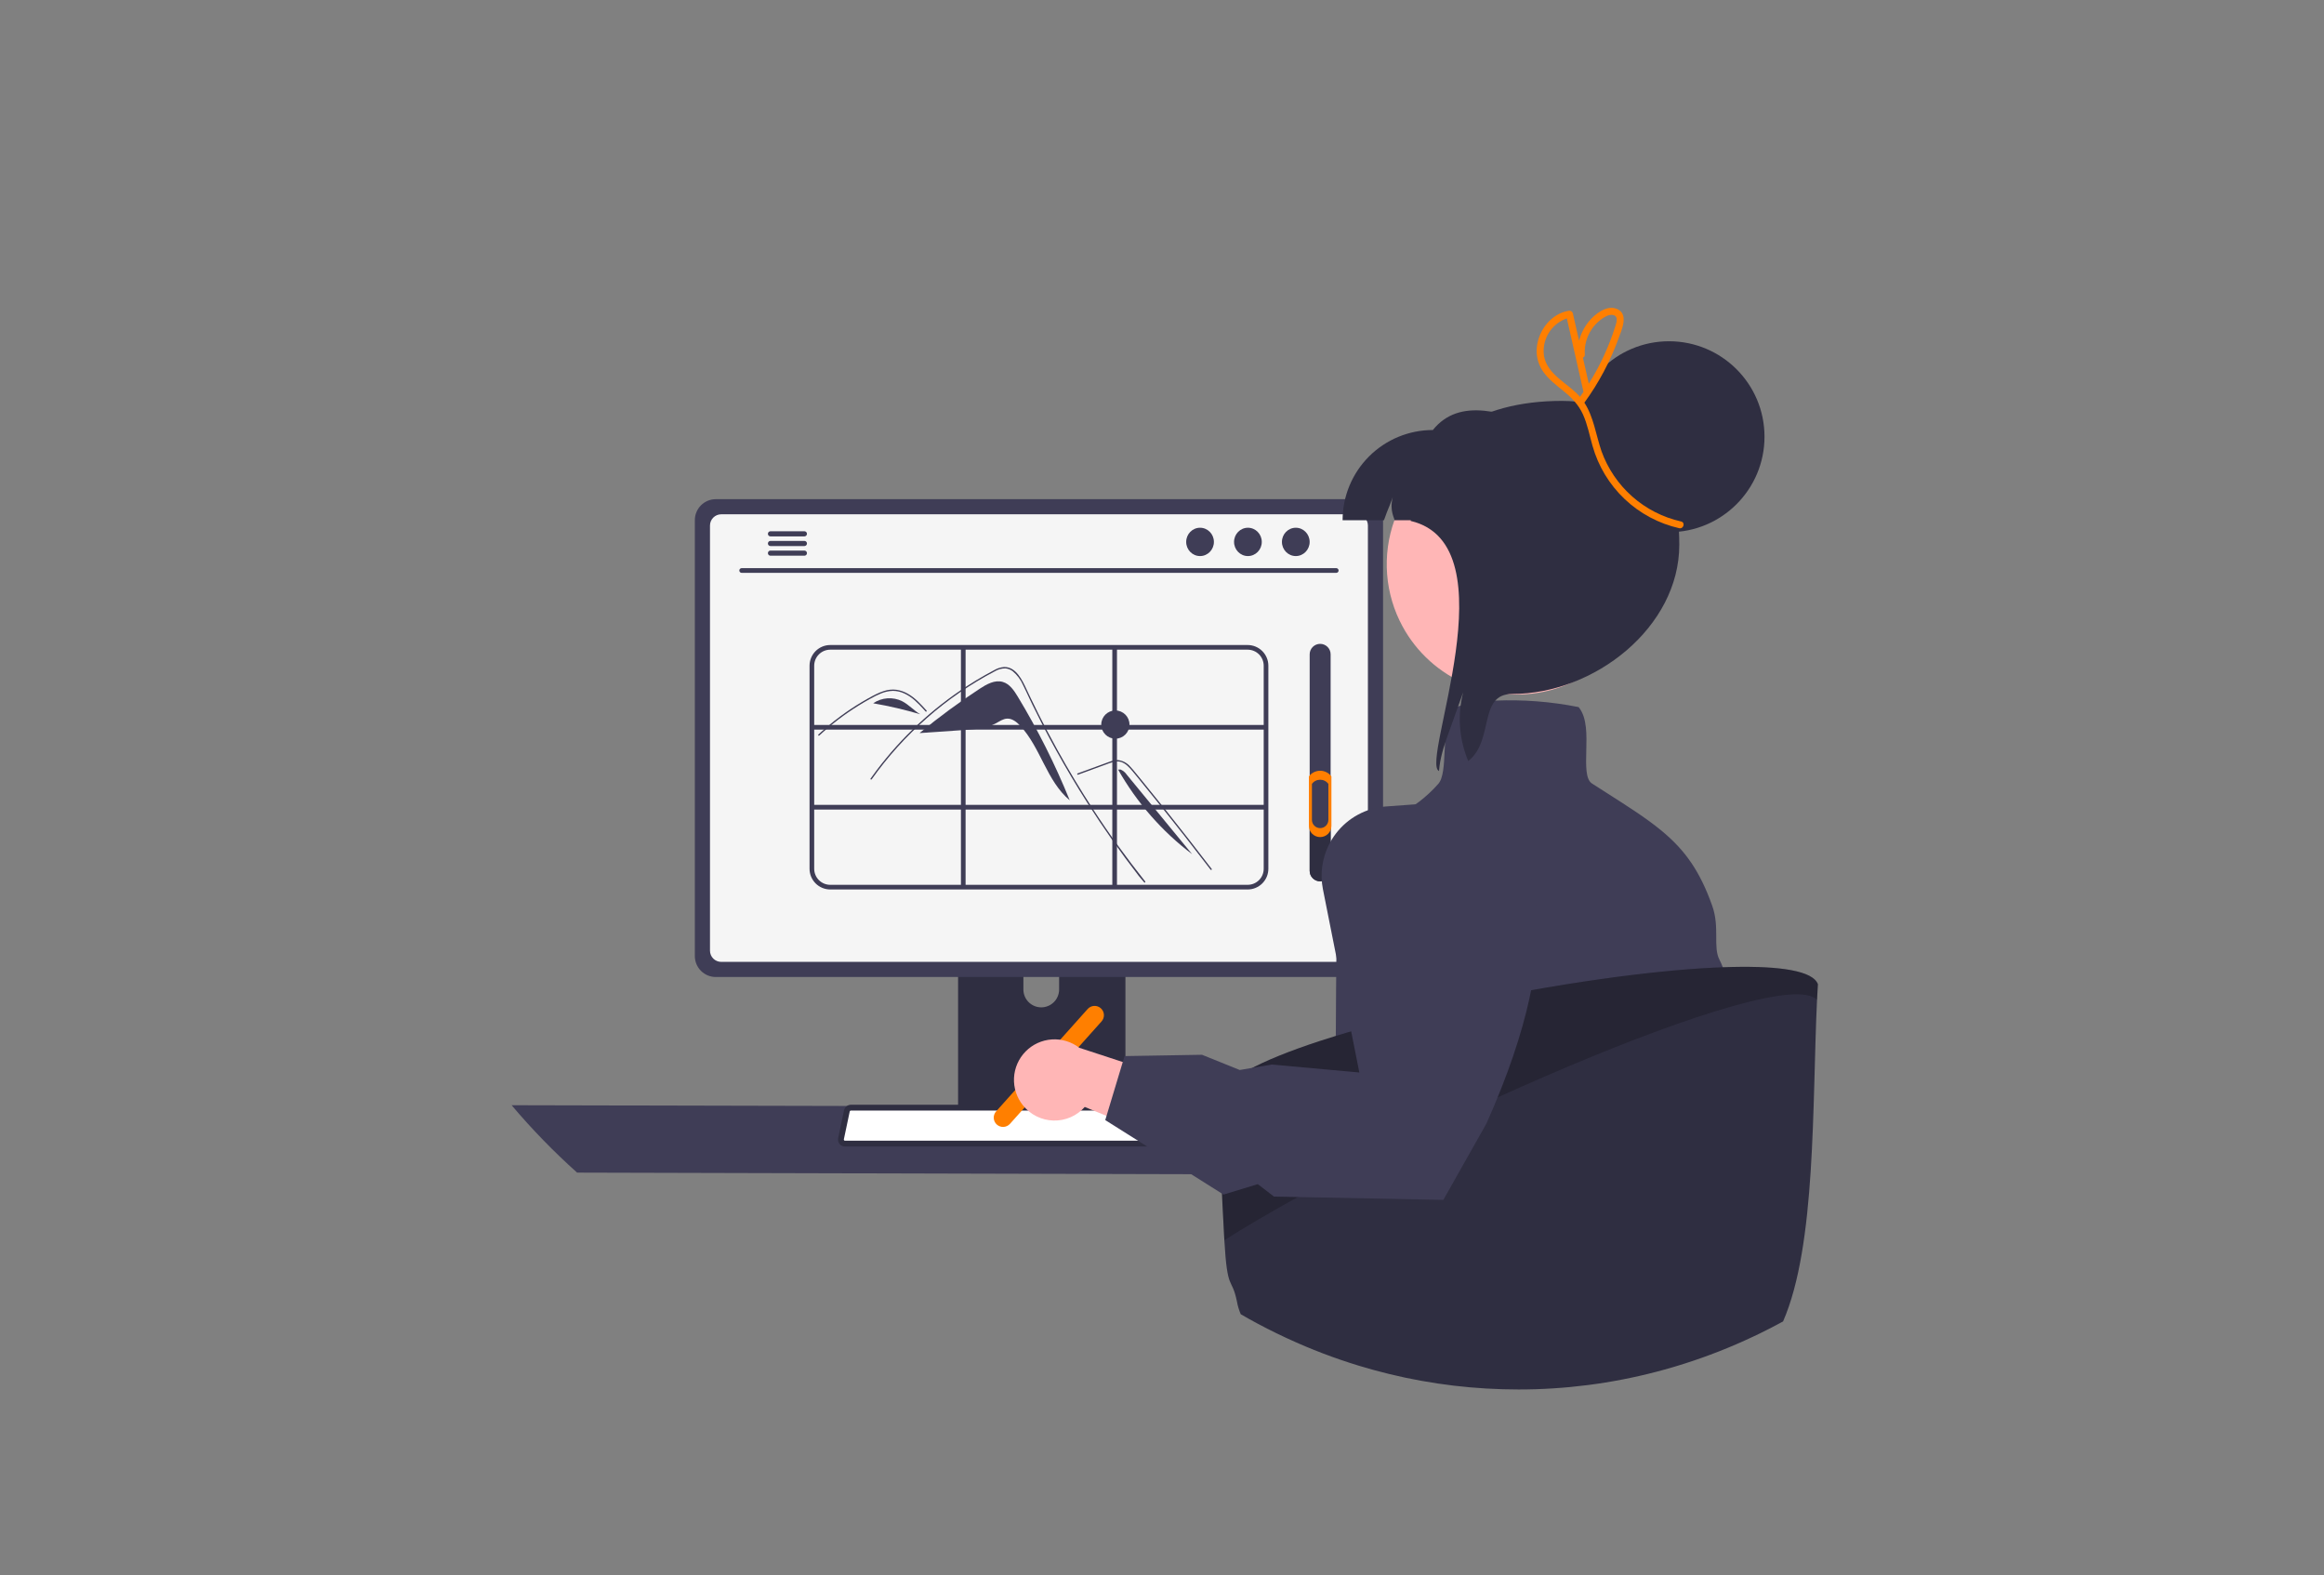 <svg width="450" height="305" viewBox="0 0 450 305" fill="none" xmlns="http://www.w3.org/2000/svg">
<rect x="0" y="0" width="450" height="305" fill="#808080" stroke="none"/>
<g clip-path="url(#clip0_3156_326)">
<path d="M99.066 213.971C102.984 218.61 107.221 222.97 111.748 227.019L282.926 227.47C287.453 223.421 291.69 219.061 295.608 214.421L99.066 213.971Z" fill="#3F3D56"/>
<path d="M185.516 170.336V216.562H217.918V170.336C217.918 170.003 217.812 169.68 217.615 169.412C217.418 169.144 217.14 168.947 216.822 168.849C216.672 168.799 216.515 168.775 216.357 168.776H187.081C186.875 168.776 186.672 168.816 186.482 168.894C186.292 168.972 186.12 169.087 185.975 169.232C185.829 169.377 185.714 169.549 185.635 169.738C185.556 169.928 185.516 170.131 185.516 170.336ZM198.161 186.219C198.169 185.308 198.538 184.437 199.185 183.796C199.833 183.155 200.708 182.795 201.62 182.795C202.531 182.795 203.406 183.155 204.054 183.796C204.702 184.437 205.07 185.308 205.079 186.219V191.583C205.074 192.497 204.708 193.372 204.059 194.016C203.411 194.661 202.534 195.023 201.62 195.023C200.705 195.023 199.828 194.661 199.18 194.016C198.532 193.372 198.165 192.497 198.161 191.583V186.219Z" fill="#2F2E41"/>
<path d="M185.414 215.084V219.542C185.415 219.773 185.507 219.994 185.67 220.158C185.832 220.321 186.053 220.414 186.284 220.416H217.144C217.375 220.415 217.597 220.322 217.76 220.158C217.923 219.995 218.015 219.773 218.015 219.542V215.084H185.414Z" fill="#3F3D56"/>
<path d="M134.543 100.691V185.093C134.544 186.169 134.972 187.2 135.733 187.961C136.494 188.721 137.526 189.149 138.602 189.15H263.746C264.822 189.149 265.854 188.721 266.615 187.961C267.375 187.2 267.803 186.169 267.804 185.093V100.691C267.802 99.616 267.373 98.586 266.612 97.827C265.852 97.067 264.821 96.64 263.746 96.639H138.602C137.526 96.64 136.496 97.067 135.735 97.827C134.974 98.586 134.546 99.616 134.543 100.691Z" fill="#3F3D56"/>
<path d="M137.477 101.741V184.052C137.478 184.627 137.706 185.178 138.113 185.584C138.52 185.99 139.071 186.219 139.646 186.22H262.702C263.277 186.219 263.828 185.99 264.234 185.584C264.641 185.178 264.87 184.627 264.871 184.052V101.741C264.871 101.165 264.642 100.614 264.236 100.206C263.829 99.799 263.277 99.57 262.702 99.568H139.646C139.07 99.57 138.518 99.799 138.112 100.206C137.705 100.614 137.477 101.165 137.477 101.741Z" fill="#F5F5F5"/>
<path d="M162.569 221.467C162.694 221.623 162.853 221.75 163.034 221.837C163.215 221.923 163.414 221.968 163.615 221.967H236.825C237.025 221.967 237.223 221.922 237.404 221.836C237.584 221.749 237.743 221.624 237.87 221.469C237.996 221.313 238.086 221.132 238.133 220.937C238.18 220.743 238.183 220.54 238.142 220.344L237.005 214.949C236.958 214.729 236.857 214.524 236.71 214.353C236.564 214.183 236.377 214.051 236.167 213.971C236.014 213.911 235.852 213.881 235.689 213.881H164.747C164.583 213.881 164.421 213.911 164.269 213.971C164.058 214.051 163.871 214.183 163.725 214.353C163.578 214.524 163.477 214.729 163.43 214.949L162.293 220.344C162.253 220.54 162.257 220.742 162.304 220.936C162.352 221.131 162.442 221.312 162.569 221.467Z" fill="#2F2E41"/>
<path d="M164.748 215.008C164.726 215.008 164.704 215.011 164.683 215.019C164.647 215.031 164.615 215.052 164.589 215.08C164.564 215.108 164.545 215.142 164.536 215.178L163.398 220.576C163.392 220.608 163.393 220.64 163.401 220.671C163.409 220.701 163.424 220.73 163.444 220.755L163.449 220.761C163.469 220.786 163.494 220.807 163.523 220.821C163.552 220.834 163.584 220.841 163.617 220.84H236.827C236.859 220.84 236.89 220.833 236.919 220.82C236.948 220.806 236.974 220.786 236.994 220.761C237.015 220.737 237.031 220.708 237.039 220.677C237.047 220.646 237.048 220.614 237.042 220.582L235.904 215.181C235.896 215.145 235.879 215.113 235.855 215.085C235.831 215.058 235.801 215.037 235.767 215.024C235.743 215.013 235.717 215.008 235.69 215.008H164.748Z" fill="white"/>
<path d="M143.604 110.906H258.747C258.867 110.904 258.981 110.854 259.064 110.769C259.148 110.683 259.195 110.568 259.195 110.449C259.195 110.329 259.148 110.214 259.064 110.129C258.981 110.043 258.867 109.994 258.747 109.991H143.604C143.484 109.994 143.371 110.043 143.287 110.129C143.203 110.214 143.156 110.329 143.156 110.449C143.156 110.568 143.203 110.683 143.287 110.769C143.371 110.854 143.484 110.904 143.604 110.906Z" fill="#3F3D56"/>
<path d="M250.906 107.654C252.388 107.654 253.59 106.427 253.59 104.913C253.59 103.398 252.388 102.171 250.906 102.171C249.424 102.171 248.223 103.398 248.223 104.913C248.223 106.427 249.424 107.654 250.906 107.654Z" fill="#3F3D56"/>
<path d="M241.637 107.654C243.119 107.654 244.32 106.427 244.32 104.913C244.32 103.398 243.119 102.171 241.637 102.171C240.155 102.171 238.953 103.398 238.953 104.913C238.953 106.427 240.155 107.654 241.637 107.654Z" fill="#3F3D56"/>
<path d="M232.367 107.654C233.849 107.654 235.051 106.427 235.051 104.913C235.051 103.398 233.849 102.171 232.367 102.171C230.885 102.171 229.684 103.398 229.684 104.913C229.684 106.427 230.885 107.654 232.367 107.654Z" fill="#3F3D56"/>
<path d="M148.691 103.35C148.691 103.415 148.704 103.479 148.728 103.539C148.753 103.599 148.789 103.654 148.834 103.7C148.88 103.746 148.934 103.782 148.994 103.807C149.054 103.832 149.118 103.845 149.183 103.846H155.767C155.897 103.843 156.021 103.789 156.112 103.696C156.203 103.603 156.254 103.478 156.254 103.348C156.254 103.218 156.203 103.093 156.112 103C156.021 102.906 155.897 102.853 155.767 102.85H149.183C149.052 102.851 148.926 102.905 148.834 102.998C148.742 103.092 148.691 103.219 148.691 103.35Z" fill="#3F3D56"/>
<path d="M148.691 105.22C148.691 105.285 148.704 105.349 148.728 105.409C148.753 105.469 148.789 105.524 148.834 105.57C148.88 105.616 148.934 105.652 148.994 105.677C149.054 105.703 149.118 105.716 149.183 105.716H155.767C155.897 105.713 156.021 105.659 156.112 105.566C156.204 105.473 156.255 105.348 156.255 105.218C156.255 105.088 156.204 104.963 156.112 104.869C156.021 104.776 155.897 104.723 155.767 104.72H149.183C149.052 104.721 148.926 104.775 148.834 104.869C148.742 104.962 148.691 105.089 148.691 105.22Z" fill="#3F3D56"/>
<path d="M148.691 107.086C148.691 107.217 148.742 107.343 148.834 107.437C148.926 107.531 149.052 107.584 149.183 107.586H155.767C155.897 107.583 156.021 107.529 156.112 107.436C156.203 107.343 156.254 107.218 156.254 107.088C156.254 106.958 156.203 106.833 156.112 106.74C156.021 106.647 155.897 106.593 155.767 106.59H149.183C149.118 106.59 149.054 106.603 148.994 106.628C148.934 106.653 148.88 106.69 148.834 106.736C148.789 106.782 148.753 106.837 148.728 106.897C148.704 106.957 148.691 107.021 148.691 107.086Z" fill="#3F3D56"/>
<path d="M241.59 124.876H160.759C159.697 124.877 158.679 125.299 157.928 126.05C157.178 126.8 156.755 127.818 156.754 128.879V168.199C156.755 169.26 157.177 170.278 157.928 171.028C158.679 171.779 159.697 172.201 160.759 172.202H241.59C242.651 172.201 243.669 171.779 244.42 171.028C245.171 170.278 245.594 169.26 245.595 168.199V128.879C245.594 127.818 245.171 126.8 244.42 126.05C243.669 125.299 242.651 124.877 241.59 124.876ZM244.693 128.879V140.351H216.282V125.777H241.59C242.412 125.778 243.201 126.105 243.783 126.687C244.365 127.268 244.692 128.057 244.693 128.879ZM186.969 155.826V141.252H215.38V155.826H186.969ZM215.38 156.727V171.301H186.969V156.727H215.38ZM186.067 155.826H157.656V141.252H186.067V155.826ZM186.969 140.351V125.777H215.38V140.351H186.969ZM216.282 141.252H244.693V155.826H216.282V141.252ZM160.759 125.777H186.067V140.351H157.656V128.879C157.657 128.057 157.984 127.268 158.566 126.687C159.148 126.105 159.936 125.778 160.759 125.777ZM157.656 168.199V156.727H186.067V171.301H160.759C159.936 171.3 159.148 170.973 158.566 170.391C157.984 169.809 157.657 169.021 157.656 168.199ZM241.59 171.301H216.282V156.727H244.693V168.199C244.692 169.021 244.365 169.81 243.783 170.391C243.201 170.973 242.412 171.3 241.59 171.301Z" fill="#3F3D56"/>
<path d="M197.067 134.859C196.35 133.673 195.5 132.407 194.169 132.02C192.628 131.572 191.044 132.463 189.701 133.342C185.684 135.97 181.815 138.819 178.113 141.874L178.117 141.921L186.764 141.325C188.847 141.181 191.001 141.018 192.841 140.033C193.539 139.659 194.22 139.16 195.011 139.126C195.994 139.082 196.852 139.769 197.525 140.486C201.51 144.727 202.663 151.213 207.134 154.939C204.315 147.99 200.949 141.276 197.067 134.859Z" fill="#3F3D56"/>
<path d="M221.561 170.832C221.121 170.276 220.941 170.145 220.506 169.584C216.967 165.009 213.64 160.279 210.526 155.395C208.41 152.078 206.4 148.697 204.495 145.252C203.588 143.615 202.705 141.964 201.848 140.301C201.183 139.011 200.532 137.714 199.896 136.409C199.715 136.036 199.538 135.661 199.362 135.286C198.948 134.403 198.542 133.516 198.105 132.646C197.654 131.601 196.964 130.676 196.09 129.946C195.674 129.631 195.177 129.439 194.657 129.395C193.924 129.4 193.207 129.605 192.583 129.989C187.861 132.47 183.453 135.508 179.454 139.038C175.449 142.553 171.87 146.524 168.788 150.871C168.694 151.006 168.471 150.877 168.566 150.742C168.941 150.212 169.323 149.688 169.712 149.17C174.556 142.732 180.495 137.195 187.258 132.813C188.396 132.076 189.555 131.374 190.736 130.706C191.331 130.369 191.929 130.036 192.537 129.724C193.119 129.383 193.772 129.181 194.446 129.133C196.763 129.097 197.962 131.719 198.786 133.484C199.045 134.039 199.307 134.593 199.572 135.145C200.575 137.24 201.616 139.316 202.695 141.373C203.361 142.643 204.042 143.905 204.737 145.161C206.901 149.069 209.202 152.898 211.638 156.649C214.865 161.616 218.067 166.005 221.743 170.65C221.844 170.779 221.663 170.962 221.561 170.832Z" fill="#3F3D56"/>
<path d="M179.225 137.743C179.091 137.593 178.957 137.443 178.822 137.293C177.753 136.112 176.607 134.945 175.14 134.268C174.44 133.935 173.677 133.758 172.902 133.75C172.103 133.772 171.314 133.944 170.579 134.256C170.229 134.396 169.887 134.555 169.55 134.723C169.165 134.917 168.786 135.124 168.41 135.332C167.704 135.723 167.006 136.13 166.318 136.556C164.949 137.401 163.622 138.312 162.339 139.287C161.673 139.792 161.022 140.314 160.384 140.853C159.791 141.354 159.209 141.867 158.64 142.395C158.518 142.507 158.337 142.325 158.458 142.213C158.608 142.073 158.76 141.934 158.912 141.797C159.341 141.41 159.776 141.03 160.218 140.658C161.025 139.977 161.853 139.323 162.702 138.695C164.021 137.718 165.386 136.808 166.796 135.963C167.501 135.542 168.216 135.138 168.94 134.752C169.159 134.635 169.38 134.521 169.604 134.413C170.111 134.157 170.639 133.943 171.181 133.771C171.949 133.523 172.762 133.443 173.564 133.537C174.338 133.65 175.084 133.908 175.762 134.297C177.203 135.102 178.32 136.346 179.407 137.561C179.517 137.684 179.336 137.867 179.225 137.743Z" fill="#3F3D56"/>
<path d="M208.738 149.98L212.19 148.718L213.903 148.092C214.457 147.869 215.022 147.675 215.595 147.51C216.097 147.366 216.629 147.373 217.127 147.529C217.57 147.693 217.977 147.945 218.321 148.269C218.673 148.593 219 148.943 219.301 149.315C219.674 149.763 220.041 150.216 220.411 150.667C221.935 152.53 223.449 154.401 224.953 156.28C226.457 158.159 227.951 160.045 229.435 161.94C230.922 163.84 232.399 165.747 233.866 167.663C234.046 167.897 234.226 168.132 234.405 168.367C234.504 168.497 234.728 168.369 234.627 168.237C233.149 166.302 231.661 164.376 230.163 162.457C228.661 160.534 227.148 158.618 225.625 156.711C224.102 154.804 222.569 152.905 221.025 151.015C220.641 150.544 220.256 150.074 219.87 149.604C219.545 149.207 219.223 148.806 218.866 148.438C218.562 148.072 218.189 147.769 217.768 147.547C217.347 147.326 216.886 147.189 216.412 147.146C215.838 147.166 215.273 147.29 214.743 147.512C214.166 147.721 213.591 147.933 213.014 148.144L209.538 149.415L208.669 149.732C208.515 149.789 208.582 150.037 208.738 149.98Z" fill="#3F3D56"/>
<path d="M174.686 135.754C173.799 135.317 172.812 135.124 171.826 135.195C170.84 135.265 169.89 135.597 169.074 136.155C172.149 136.685 175.189 137.395 178.181 138.28C176.939 137.552 175.967 136.412 174.686 135.754Z" fill="#3F3D56"/>
<path d="M169.056 136.152L168.719 136.427C168.833 136.331 168.952 136.241 169.074 136.155L169.056 136.152Z" fill="white"/>
<path d="M218.194 149.993C217.892 149.547 217.471 149.196 216.978 148.979L216.504 148.997C220.116 155.376 224.994 160.95 230.839 165.376L218.194 149.993Z" fill="#3F3D56"/>
<path d="M215.971 143.009C217.48 143.009 218.703 141.786 218.703 140.278C218.703 138.77 217.48 137.547 215.971 137.547C214.462 137.547 213.238 138.77 213.238 140.278C213.238 141.786 214.462 143.009 215.971 143.009Z" fill="#3F3D56"/>
<path d="M255.623 170.625C256.161 170.624 256.677 170.41 257.057 170.03C257.438 169.65 257.652 169.135 257.652 168.597V126.68C257.652 126.142 257.439 125.626 257.058 125.245C256.678 124.865 256.161 124.651 255.623 124.651C255.085 124.651 254.569 124.865 254.188 125.245C253.808 125.626 253.594 126.142 253.594 126.68V168.597C253.595 169.135 253.809 169.65 254.189 170.03C254.569 170.41 255.085 170.624 255.623 170.625Z" fill="#3F3D56"/>
<path d="M255.623 170.625C256.161 170.624 256.677 170.41 257.057 170.03C257.438 169.65 257.652 169.134 257.652 168.597V159.708C257.419 159.39 257.113 159.131 256.761 158.952C256.408 158.774 256.018 158.681 255.623 158.681C255.228 158.681 254.838 158.774 254.486 158.952C254.133 159.131 253.828 159.39 253.594 159.708V168.597C253.595 169.134 253.809 169.65 254.189 170.03C254.569 170.41 255.085 170.624 255.623 170.625Z" fill="#2F2E41"/>
<path d="M255.624 162.061C256.202 162.061 256.757 161.83 257.166 161.422C257.575 161.013 257.806 160.458 257.806 159.88V150.321C257.555 149.978 257.226 149.7 256.847 149.508C256.468 149.316 256.049 149.216 255.624 149.216C255.199 149.216 254.78 149.316 254.401 149.508C254.021 149.7 253.693 149.978 253.441 150.321V159.88C253.442 160.458 253.672 161.013 254.082 161.422C254.491 161.83 255.045 162.061 255.624 162.061Z" fill="#FF7F00"/>
<path d="M255.623 160.323C256.045 160.323 256.45 160.155 256.748 159.857C257.046 159.559 257.214 159.154 257.215 158.732V151.76C257.032 151.51 256.792 151.307 256.515 151.167C256.239 151.027 255.933 150.954 255.623 150.954C255.313 150.954 255.007 151.027 254.731 151.167C254.454 151.307 254.215 151.51 254.031 151.76V158.732C254.032 159.154 254.2 159.559 254.498 159.857C254.797 160.155 255.201 160.323 255.623 160.323Z" fill="#3F3D56"/>
<path d="M193.019 217.716C192.663 217.397 192.448 216.949 192.421 216.472C192.394 215.995 192.558 215.527 192.876 215.17L210.606 195.342C210.764 195.165 210.955 195.021 211.169 194.919C211.382 194.816 211.614 194.756 211.85 194.743C212.087 194.73 212.324 194.763 212.547 194.841C212.771 194.92 212.977 195.041 213.153 195.199C213.33 195.357 213.474 195.548 213.577 195.761C213.679 195.974 213.739 196.206 213.752 196.442C213.766 196.679 213.732 196.915 213.654 197.139C213.576 197.362 213.454 197.568 213.296 197.745L195.566 217.573C195.247 217.929 194.8 218.144 194.322 218.171C193.845 218.197 193.376 218.034 193.019 217.716Z" fill="#FF7F00"/>
<path d="M340.104 250.362C340.104 253.647 339.328 256.162 339.423 258.173C334.104 260.493 328.635 262.454 323.053 264.041C322.421 264.221 321.79 264.393 321.154 264.564C317.713 254.035 314.268 244.394 312.91 243.371C309.803 241.041 308.247 250.682 308.247 248.351C308.247 246.021 309.803 246.021 305.92 242.916C302.033 239.81 304.364 225.833 304.364 225.833L298.926 211.856L305.009 189.564L312.91 160.604H320.681C320.681 160.604 320.91 160.771 321.294 161.082C323.237 162.669 329.1 167.969 328.451 173.806C328.257 175.546 328.69 180.603 329.443 187.337C331.734 207.669 336.997 229.773 336.997 235.605C336.997 243.371 340.104 245.701 340.104 250.362Z" fill="#E6E6E6"/>
<path d="M333.588 187.261C333.579 187.239 333.575 187.221 333.566 187.203C333.392 186.734 333.188 186.276 332.957 185.832C331.645 183.367 333.034 179.581 331.554 175.398C329.164 168.619 326.251 164.621 321.98 161.038C321.854 160.93 321.728 160.826 321.597 160.718L321.592 160.714C318.742 158.374 315.306 156.188 311.04 153.466C310.151 152.898 309.222 152.308 308.257 151.686C307.013 150.888 307.08 148.229 307.152 145.416C307.234 142.293 307.319 139.056 305.786 137.037L305.687 136.906L305.529 136.866C300.272 135.827 294.91 135.414 289.556 135.635H289.551C287.278 135.72 285.02 136.051 282.818 136.622C282.656 136.667 282.493 136.713 282.336 136.767C282.214 136.798 282.092 136.839 281.97 136.879L281.871 136.915L281.794 136.987C280.311 138.47 279.968 141.13 279.806 143.902V143.906C279.774 144.411 279.747 144.916 279.724 145.421C279.598 148.116 279.481 150.662 278.489 151.767C276.276 154.272 273.601 156.329 270.61 157.824C265.952 160.123 262.267 160.051 262.213 160.051L261.785 160.038L261.744 160.461C258.651 166.352 258.768 181.551 258.673 197.826C258.669 198.732 258.663 199.643 258.655 200.558C258.601 208.139 258.457 215.851 257.889 222.877C257.641 225.897 257.32 228.786 256.892 231.486C254.808 244.634 245.37 233.717 240.855 242.466C241.004 243.326 241.254 244.166 241.6 244.967C242.118 245.274 242.65 245.571 243.178 245.869C245.519 247.171 247.903 248.387 250.33 249.515C250.466 249.578 250.601 249.641 250.736 249.7C255.189 251.759 259.779 253.509 264.473 254.937C265.388 255.217 266.304 255.483 267.228 255.735C275.406 257.992 283.826 259.252 292.307 259.49C292.341 259.486 292.376 259.484 292.41 259.485C302.439 259.208 312.403 257.773 322.102 255.208C322.237 255.172 322.373 255.136 322.508 255.1C323.144 254.928 323.775 254.757 324.407 254.577C329.989 252.989 335.458 251.029 340.777 248.708C340.782 248.906 340.802 249.104 340.835 249.299C340.84 249.363 340.849 249.426 340.862 249.488C340.871 249.416 340.88 249.344 340.885 249.272C340.912 249.06 340.934 248.844 340.957 248.627C343.717 221.728 337.985 198.89 333.588 187.261Z" fill="#3F3D56"/>
<path d="M271.609 121.335C274.361 126.365 278.746 130.309 284.04 132.516C289.335 134.723 295.223 135.063 300.737 133.478C306.25 131.894 311.059 128.48 314.371 123.799C317.684 119.118 319.303 113.449 318.961 107.726C318.62 102.002 316.338 96.566 312.492 92.312C308.646 88.058 303.466 85.239 297.803 84.321C292.141 83.403 286.334 84.439 281.34 87.26C276.345 90.08 272.461 94.517 270.326 99.838C270.21 100.127 270.106 100.416 270.002 100.716C268.796 104.071 268.315 107.644 268.592 111.198C268.869 114.752 269.897 118.207 271.609 121.335Z" fill="#FFB6B6"/>
<path d="M267.978 100.716C269.064 97.678 268.591 99.26 269.688 96.234C268.972 98.914 270.105 100.416 270.001 100.716H300.061V83.251C291.254 79.762 282.644 76.794 277.443 83.251C272.809 83.251 268.364 85.091 265.087 88.366C261.81 91.642 259.969 96.084 259.969 100.716H267.978Z" fill="#2F2E41"/>
<path d="M278.634 149.266C278.658 148.942 278.692 148.607 278.738 148.284C279.062 145.904 279.871 143.617 280.692 141.353C281.558 138.916 282.437 136.467 283.315 134.03C282.184 138.454 282.529 143.126 284.298 147.336C289.371 143.386 286.17 134.353 292.804 134.353C308.753 134.353 325.164 121.427 325.164 105.475C325.164 89.535 318.322 77.614 302.373 77.614C286.412 77.614 273.468 84.915 273.156 100.855C292.804 105.475 274.925 147.648 278.634 149.266Z" fill="#2F2E41"/>
<path d="M323.171 103.032C333.384 103.032 341.663 94.757 341.663 84.55C341.663 74.343 333.384 66.068 323.171 66.068C312.959 66.068 304.68 74.343 304.68 84.55C304.68 94.757 312.959 103.032 323.171 103.032Z" fill="#2F2E41"/>
<path d="M352.001 190.543C351.938 191.494 351.883 192.506 351.835 193.581C350.879 213.814 351.704 241.051 345.259 255.83C343.816 256.619 342.358 257.373 340.885 258.093C340.826 258.12 340.772 258.147 340.723 258.174C340.326 258.368 339.929 258.557 339.532 258.737C339.518 258.75 339.501 258.759 339.483 258.764C335.125 260.822 330.633 262.586 326.039 264.042C325.475 264.223 324.907 264.394 324.339 264.565C324.217 264.601 324.095 264.637 323.974 264.673C315.318 267.232 306.37 268.669 297.349 268.951C296.88 268.964 296.42 268.973 295.973 268.982C295.815 268.987 295.662 268.991 295.509 268.991C295.004 268.996 294.503 269 293.998 269C292.979 269 291.964 268.985 290.954 268.955C282.474 268.718 274.053 267.457 265.875 265.201C264.951 264.948 264.036 264.682 263.12 264.403C258.426 262.975 253.836 261.225 249.383 259.166C249.248 259.107 249.113 259.044 248.978 258.981C246.551 257.854 244.167 256.638 241.825 255.334C241.298 255.037 240.766 254.739 240.247 254.433C239.901 253.631 239.651 252.792 239.503 251.931C238.479 247.014 237.658 250.331 237.072 240.1C236.535 230.72 236.193 221.314 236.066 215.937C236.026 214.503 236.012 213.354 236.008 212.57C236.486 209.153 244.17 205.277 255.377 201.595C256.437 201.247 257.533 200.9 258.655 200.558C261.686 199.625 264.924 198.71 268.306 197.826C276.92 195.573 286.485 193.504 295.978 191.796C300.663 190.957 305.331 190.205 309.863 189.565C317.814 188.438 325.336 187.658 331.771 187.338C332.389 187.307 332.993 187.28 333.588 187.261C334.229 187.234 334.856 187.216 335.469 187.203C344.741 187 351.072 187.965 352.001 190.543Z" fill="#2F2E41"/>
<path opacity="0.2" d="M352.001 190.543C351.938 191.494 351.883 192.506 351.835 193.581C344.809 186.018 269.118 219.804 237.072 240.1C236.535 230.72 236.193 221.314 236.066 215.937C236.026 214.503 236.012 213.354 236.008 212.57C236.486 209.153 244.17 205.277 255.377 201.595C256.437 201.247 257.533 200.9 258.655 200.558C261.686 199.625 264.924 198.71 268.306 197.826C276.92 195.573 286.485 193.504 295.978 191.796C300.663 190.957 305.331 190.205 309.863 189.565C317.814 188.438 325.336 187.658 331.771 187.338C332.389 187.307 332.993 187.28 333.588 187.261C334.229 187.234 334.856 187.216 335.469 187.203C344.741 187 351.072 187.965 352.001 190.543Z" fill="black"/>
<path d="M198.069 213.986C198.778 214.88 199.676 215.608 200.697 216.119C201.719 216.629 202.84 216.909 203.982 216.939C205.124 216.97 206.258 216.749 207.306 216.294C208.353 215.839 209.288 215.159 210.044 214.304L235.726 224.846L232.955 210.695L208.992 202.854C207.469 201.679 205.569 201.103 203.651 201.235C201.732 201.368 199.929 202.198 198.583 203.571C197.236 204.943 196.44 206.761 196.345 208.681C196.251 210.6 196.864 212.488 198.069 213.986Z" fill="#FFB6B6"/>
<path d="M283.5 155.058L283.36 155.043L268.383 156.13C266.482 156.268 264.632 156.808 262.955 157.715C261.279 158.623 259.815 159.876 258.66 161.392C258.123 162.094 257.659 162.849 257.273 163.644L257.269 163.647C255.979 166.287 255.589 169.278 256.162 172.16L263.212 207.633L246.248 206.093L240.055 207.151L232.747 204.204L217.752 204.459L217.404 205.607L214.259 216.03L214.012 216.849L236.91 231.27L243.548 229.252L246.676 231.653L246.826 231.657L253.028 231.779L279.476 232.298L286.706 219.497L287.835 217.489C296.232 198.69 298.303 185.566 297.646 176.525C297.302 171.748 296.197 168.117 294.859 165.38C290.722 156.924 283.791 155.129 283.5 155.058Z" fill="#3F3D56"/>
<path d="M325.512 100.958C322.005 100.171 318.754 98.511 316.06 96.132C313.366 93.754 311.317 90.735 310.101 87.354C309.016 84.209 308.607 80.756 306.786 77.957C309.56 74.149 311.785 69.97 313.394 65.543C314.017 63.829 315.477 60.718 313.003 59.775C311.032 59.024 308.793 60.837 307.625 62.268C306.737 63.352 306.101 64.618 305.761 65.977C305.358 64.199 304.955 62.421 304.552 60.643C304.501 60.472 304.386 60.328 304.231 60.24C304.076 60.152 303.893 60.127 303.72 60.171C300.418 60.733 298.023 63.789 297.607 67.008C297.38 68.665 297.758 70.348 298.67 71.75C299.731 73.363 301.284 74.519 302.762 75.721C304.334 76.999 305.666 78.36 306.511 80.229C307.39 82.172 307.785 84.298 308.368 86.338C309.474 90.255 311.617 93.803 314.571 96.605C317.525 99.408 321.18 101.362 325.153 102.262C326.001 102.448 326.364 101.144 325.512 100.958ZM306.866 68.635C306.76 66.936 307.209 65.249 308.146 63.828C308.614 63.107 309.202 62.471 309.883 61.947C310.529 61.453 311.482 60.8 312.337 60.981C313.445 61.216 312.999 62.453 312.764 63.199C312.453 64.182 312.112 65.156 311.739 66.118C311.014 67.988 310.172 69.811 309.218 71.576C308.723 72.494 308.194 73.393 307.642 74.278C307.261 72.597 306.88 70.916 306.499 69.235C306.619 69.191 306.721 69.108 306.787 68.999C306.854 68.89 306.882 68.761 306.866 68.635ZM298.965 68.904C298.744 67.368 299.065 65.803 299.873 64.478C300.681 63.152 301.925 62.15 303.392 61.642C304.466 66.381 305.54 71.12 306.614 75.858C306.392 76.185 306.164 76.507 305.934 76.828C305.874 76.759 305.82 76.688 305.757 76.62C303.505 74.17 299.577 72.5 298.965 68.904Z" fill="#FF7F00"/>
</g>
<defs>
<clipPath id="clip0_3156_326">
<rect width="254" height="269" fill="white" transform="translate(98)"/>
</clipPath>
</defs>
</svg>
